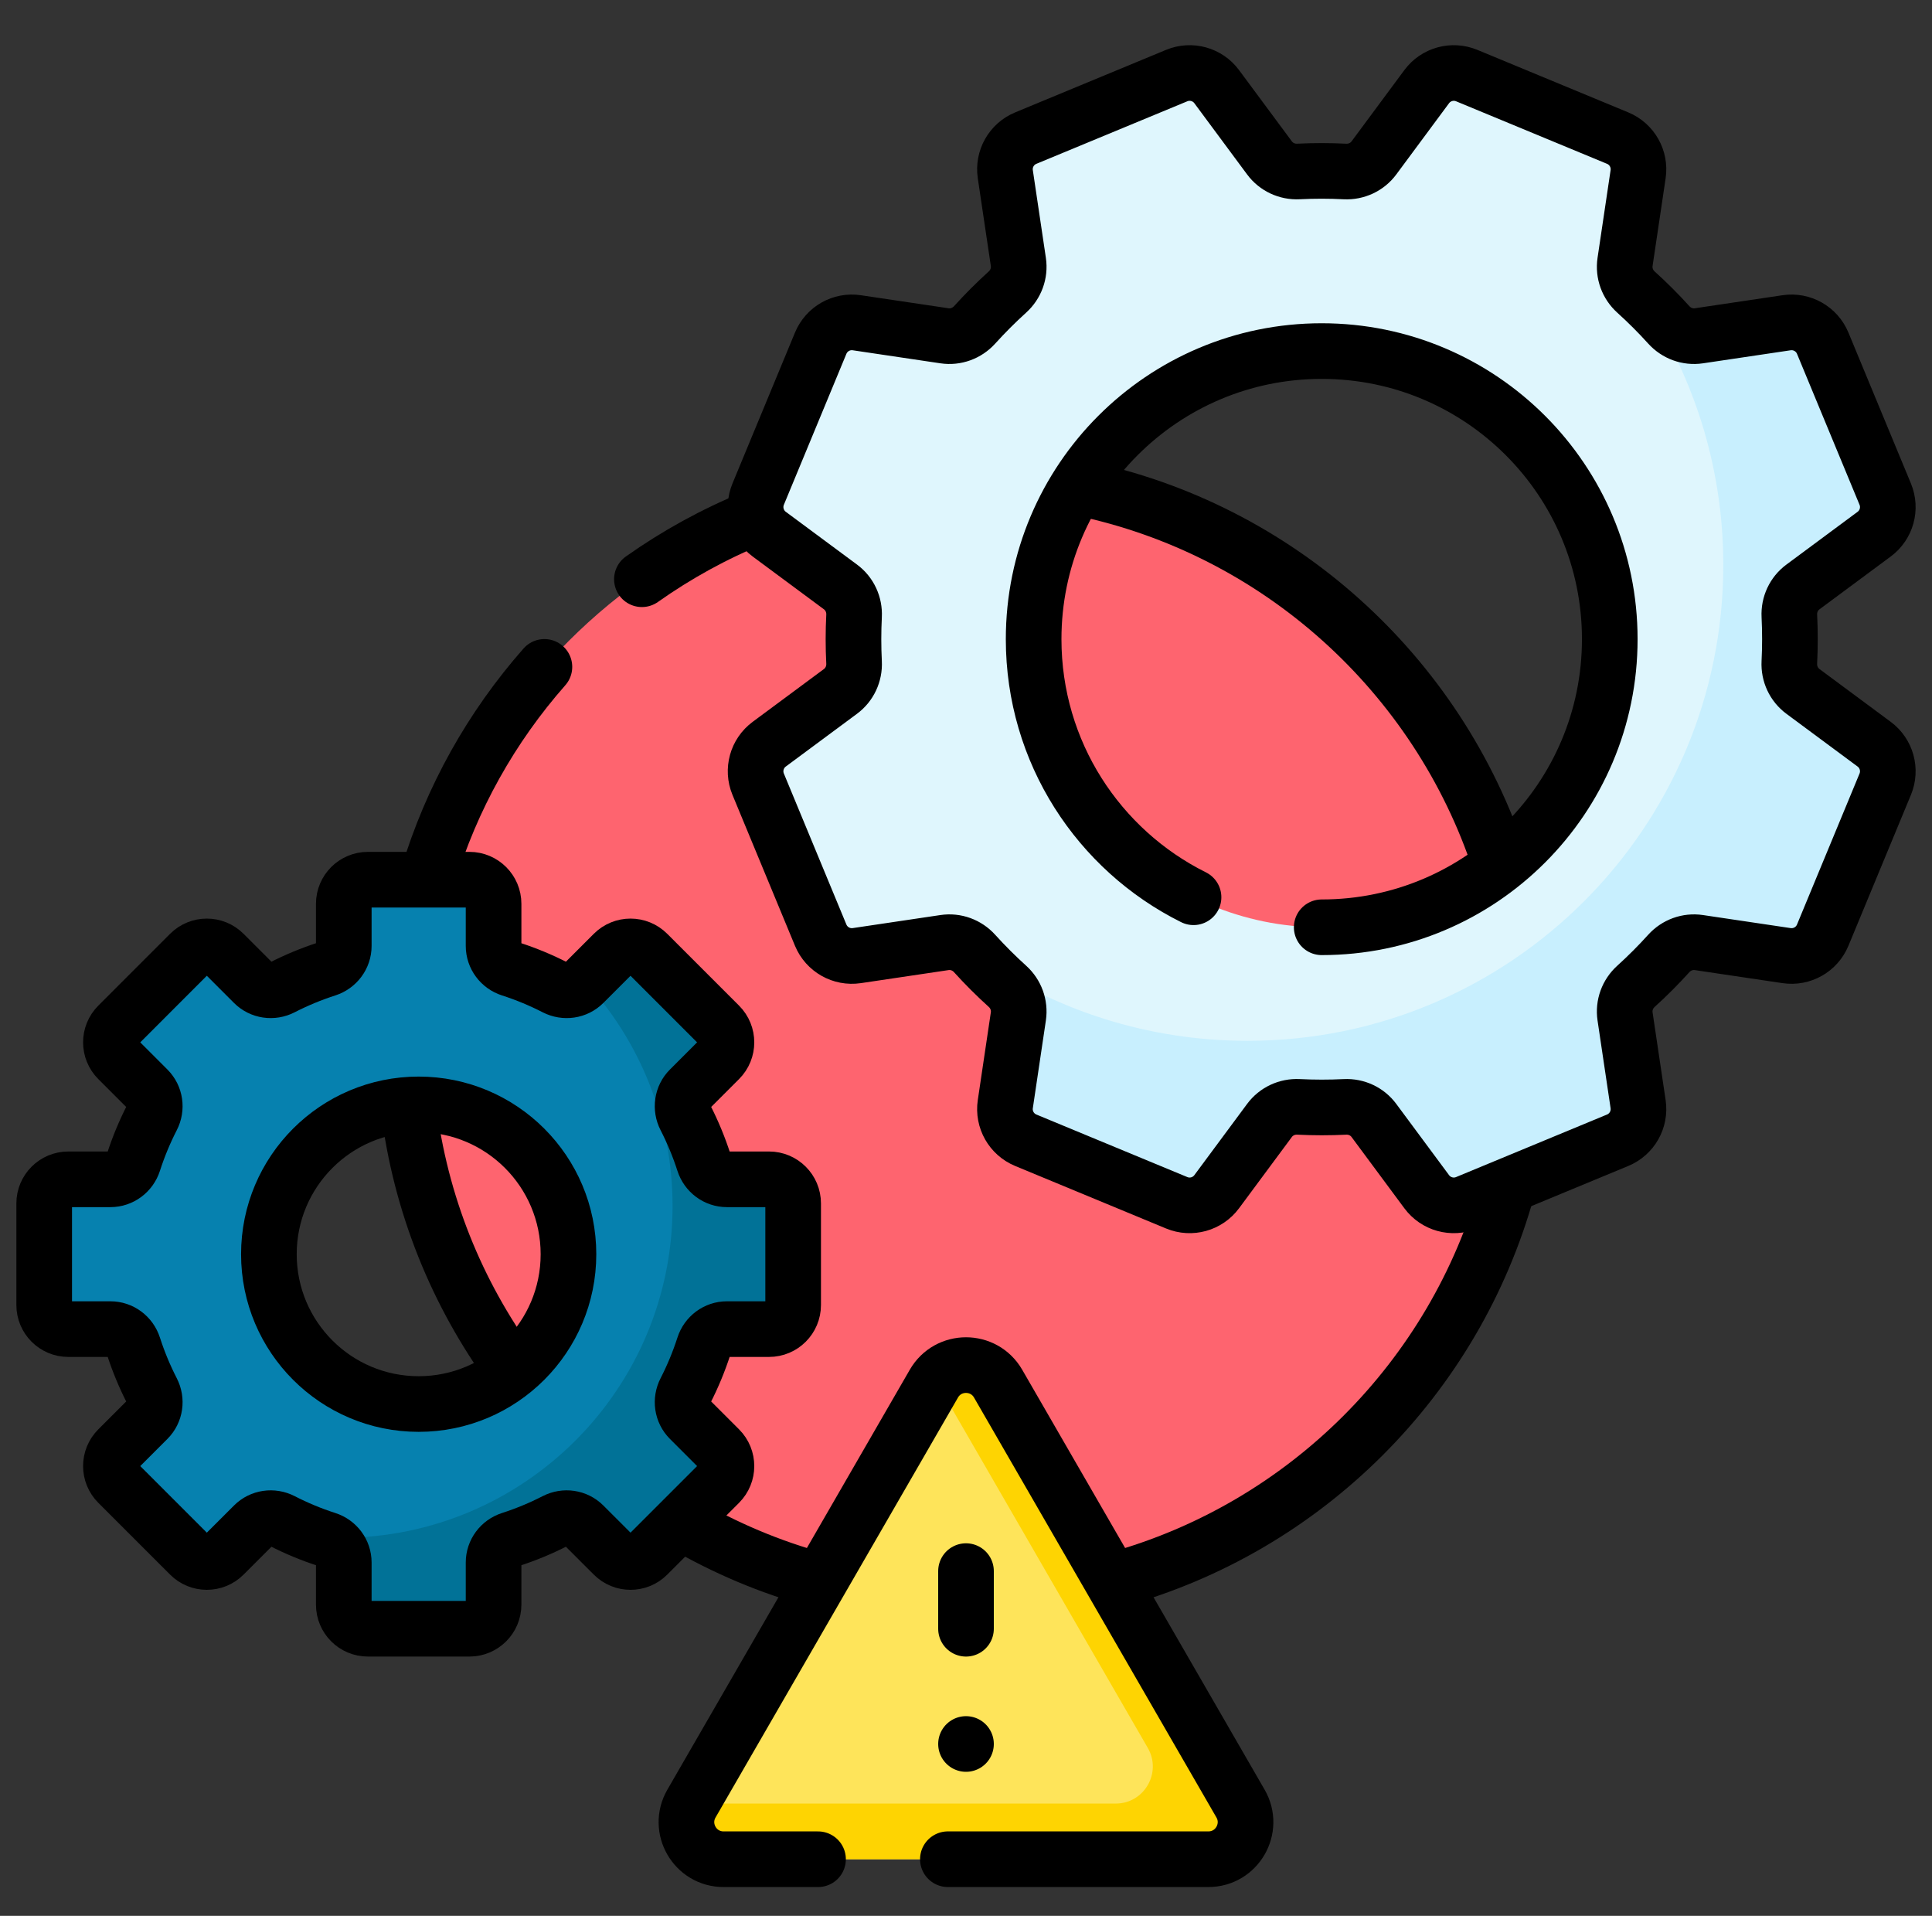 <svg width="118" height="117" xmlns="http://www.w3.org/2000/svg" xmlns:xlink="http://www.w3.org/1999/xlink" xml:space="preserve" overflow="hidden"><rect width="100%" height="100%" fill="#333333" stroke="none"/><g transform="translate(-26 -452)"><g><g><g><g><path d="M119.308 515.398C119.308 534.346 103.948 549.707 85 549.707 66.052 549.707 50.692 534.346 50.692 515.398 50.692 496.451 66.052 481.09 85 481.09 103.948 481.09 119.308 496.451 119.308 515.398Z" fill="#FE646F" fill-rule="nonzero" fill-opacity="1"/><path d="M135.119 471.71 129.763 472.507C129.078 472.609 128.392 472.356 127.927 471.843 127.289 471.137 126.618 470.468 125.918 469.835 125.404 469.37 125.151 468.683 125.253 467.997L126.05 462.64C126.189 461.705 125.674 460.796 124.801 460.434L115.581 456.615C114.708 456.254 113.701 456.533 113.138 457.292L109.914 461.644C109.501 462.201 108.836 462.507 108.144 462.473 107.202 462.425 106.254 462.424 105.304 462.472 104.612 462.506 103.948 462.199 103.536 461.643L100.312 457.292C99.75 456.533 98.743 456.254 97.869 456.615L88.65 460.434C87.776 460.796 87.261 461.705 87.401 462.64L88.198 467.996C88.3 468.681 88.047 469.368 87.534 469.832 86.828 470.471 86.159 471.142 85.526 471.841 85.061 472.355 84.374 472.609 83.688 472.507L78.331 471.71C77.396 471.57 76.487 472.085 76.125 472.959L72.306 482.178C71.945 483.051 72.224 484.059 72.983 484.621L77.335 487.845C77.892 488.258 78.198 488.923 78.163 489.615 78.116 490.557 78.115 491.505 78.163 492.455 78.197 493.147 77.89 493.811 77.334 494.223L72.983 497.447C72.224 498.009 71.944 499.016 72.306 499.89 73.277 502.234 75.154 506.765 76.125 509.11 76.487 509.983 77.396 510.498 78.331 510.359L83.687 509.562C84.372 509.46 85.059 509.712 85.523 510.226 86.162 510.931 86.833 511.601 87.532 512.233 88.047 512.698 88.3 513.385 88.198 514.071L87.401 519.428C87.261 520.363 87.776 521.273 88.65 521.634L97.869 525.453C98.742 525.815 99.75 525.536 100.312 524.776L103.536 520.425C103.949 519.868 104.614 519.561 105.306 519.596 106.248 519.643 107.196 519.644 108.146 519.597 108.838 519.562 109.502 519.869 109.914 520.426L113.138 524.776C113.7 525.536 114.708 525.815 115.581 525.453L124.801 521.634C125.674 521.273 126.189 520.363 126.05 519.428L125.253 514.072C125.151 513.388 125.403 512.701 125.917 512.236 126.622 511.598 127.292 510.927 127.924 510.227 128.389 509.713 129.076 509.46 129.762 509.562L135.119 510.359C136.054 510.498 136.964 509.983 137.325 509.11L141.144 499.89C141.506 499.017 141.227 498.01 140.467 497.447L136.116 494.223C135.559 493.81 135.252 493.145 135.287 492.453 135.334 491.511 135.335 490.563 135.288 489.613 135.253 488.921 135.56 488.257 136.117 487.845L140.467 484.621C141.227 484.059 141.506 483.051 141.144 482.178L137.325 472.959C136.963 472.086 136.054 471.571 135.119 471.71ZM106.725 508.629C97.008 508.629 89.131 500.751 89.131 491.035 89.131 481.318 97.008 473.441 106.725 473.441 116.442 473.441 124.319 481.318 124.319 491.035 124.319 500.751 116.442 508.629 106.725 508.629Z" fill="#DFF6FD" fill-rule="nonzero" fill-opacity="1"/><path d="M140.467 497.447 136.115 494.223C135.559 493.81 135.252 493.146 135.286 492.453 135.334 491.511 135.335 490.564 135.287 489.613 135.253 488.922 135.56 488.258 136.116 487.845L140.467 484.622C141.226 484.059 141.505 483.052 141.144 482.179L137.325 472.959C136.963 472.086 136.054 471.571 135.119 471.71L129.763 472.507C129.078 472.609 128.391 472.356 127.927 471.843 127.357 471.214 126.762 470.613 126.143 470.042 129.366 474.721 131.253 480.392 131.253 486.503 131.253 502.552 118.243 515.562 102.194 515.562 96.081 515.562 90.409 513.675 85.729 510.451 86.305 511.074 86.907 511.669 87.532 512.234 88.046 512.699 88.299 513.386 88.198 514.072L87.4 519.429C87.261 520.364 87.776 521.273 88.65 521.635L97.869 525.454C98.742 525.815 99.749 525.536 100.312 524.777L103.536 520.425C103.949 519.869 104.614 519.562 105.306 519.596 106.248 519.644 107.196 519.645 108.146 519.597 108.838 519.563 109.502 519.87 109.914 520.426L113.138 524.777C113.7 525.536 114.708 525.815 115.581 525.454L124.8 521.635C125.674 521.273 126.189 520.364 126.049 519.429L125.252 514.073C125.15 513.388 125.403 512.701 125.917 512.237 126.622 511.598 127.292 510.927 127.924 510.228 128.389 509.714 129.076 509.461 129.762 509.562L135.119 510.359C136.054 510.499 136.963 509.984 137.325 509.11L141.144 499.891C141.506 499.017 141.226 498.01 140.467 497.447Z" fill="#C8EFFE" fill-rule="nonzero" fill-opacity="1"/><path d="M72.971 524.02 70.398 524.02C69.752 524.02 69.19 523.596 68.992 522.981 68.687 522.034 68.307 521.12 67.859 520.247 67.563 519.672 67.661 518.974 68.118 518.517L69.938 516.697C70.513 516.122 70.513 515.19 69.938 514.615L65.551 510.228C64.976 509.653 64.044 509.653 63.469 510.228L61.649 512.048C61.192 512.505 60.494 512.602 59.918 512.307 59.045 511.859 58.132 511.479 57.184 511.174 56.57 510.976 56.146 510.414 56.146 509.767L56.146 507.195C56.146 506.382 55.487 505.722 54.673 505.722L48.469 505.722C47.656 505.722 46.997 506.382 46.997 507.195L46.997 509.767C46.997 510.413 46.573 510.976 45.958 511.174 45.011 511.479 44.097 511.859 43.224 512.307 42.649 512.602 41.951 512.505 41.494 512.048L39.674 510.228C39.099 509.653 38.166 509.653 37.591 510.228L33.205 514.615C32.63 515.19 32.63 516.122 33.205 516.697L35.025 518.517C35.482 518.974 35.58 519.672 35.284 520.247 34.836 521.12 34.456 522.034 34.151 522.981 33.953 523.596 33.39 524.02 32.745 524.02L30.172 524.02C29.358 524.02 28.699 524.679 28.699 525.492L28.699 531.696C28.699 532.509 29.358 533.168 30.172 533.168L32.745 533.168C33.39 533.168 33.953 533.592 34.151 534.207 34.456 535.154 34.836 536.068 35.284 536.941 35.58 537.516 35.482 538.214 35.025 538.672L33.205 540.491C32.63 541.066 32.63 541.999 33.205 542.574L37.591 546.96C38.166 547.535 39.099 547.535 39.674 546.96L41.494 545.141C41.951 544.683 42.649 544.586 43.224 544.881 44.097 545.33 45.011 545.71 45.958 546.015 46.573 546.213 46.997 546.775 46.997 547.421L46.997 549.993C46.997 550.807 47.656 551.466 48.469 551.466L54.673 551.466C55.486 551.466 56.146 550.807 56.146 549.993L56.146 547.421C56.146 546.775 56.569 546.213 57.184 546.015 58.132 545.71 59.045 545.329 59.918 544.881 60.493 544.586 61.191 544.683 61.649 545.141L63.469 546.96C64.044 547.535 64.976 547.535 65.551 546.96L69.938 542.574C70.513 541.999 70.513 541.066 69.938 540.491L68.118 538.672C67.661 538.214 67.563 537.516 67.859 536.941 68.307 536.068 68.687 535.154 68.992 534.207 69.19 533.592 69.752 533.168 70.398 533.168L72.971 533.168C73.784 533.168 74.443 532.509 74.443 531.696L74.443 525.492C74.444 524.679 73.784 524.02 72.971 524.02ZM51.571 537.743C46.519 537.743 42.423 533.647 42.423 528.594 42.423 523.541 46.519 519.445 51.571 519.445 56.624 519.445 60.72 523.541 60.72 528.594 60.72 533.647 56.624 537.743 51.571 537.743Z" fill="#0681AF" fill-rule="nonzero" fill-opacity="1"/><path d="M72.971 524.019 70.398 524.019C69.752 524.019 69.19 523.596 68.992 522.981 68.687 522.034 68.307 521.12 67.859 520.247 67.563 519.672 67.661 518.974 68.118 518.516L69.938 516.697C70.513 516.122 70.513 515.189 69.938 514.614L65.551 510.228C64.976 509.652 64.044 509.652 63.469 510.228L61.746 511.95C65.057 515.557 67.078 520.367 67.078 525.649 67.078 536.84 58.005 545.913 46.814 545.913 46.385 545.913 45.96 545.9 45.538 545.873 45.677 545.922 45.817 545.969 45.959 546.015 46.573 546.213 46.997 546.775 46.997 547.421L46.997 549.994C46.997 550.807 47.656 551.467 48.47 551.467L54.673 551.467C55.487 551.467 56.146 550.807 56.146 549.994L56.146 547.421C56.146 546.775 56.57 546.213 57.184 546.015 58.132 545.71 59.045 545.33 59.918 544.882 60.494 544.586 61.192 544.684 61.649 545.141L63.469 546.961C64.044 547.536 64.976 547.536 65.551 546.961L69.938 542.574C70.513 541.999 70.513 541.067 69.938 540.492L68.118 538.672C67.661 538.215 67.563 537.517 67.859 536.941 68.307 536.068 68.687 535.155 68.992 534.207 69.19 533.593 69.752 533.169 70.398 533.169L72.971 533.169C73.784 533.169 74.444 532.51 74.444 531.696L74.444 525.493C74.444 524.679 73.784 524.019 72.971 524.019Z" fill="#017297" fill-rule="nonzero" fill-opacity="1"/><path d="M83.038 536.499 68.232 562.143C67.36 563.654 68.45 565.542 70.194 565.542L99.806 565.542C101.55 565.542 102.64 563.654 101.768 562.143L86.962 536.499C86.09 534.988 83.91 534.988 83.038 536.499Z" fill="#FEE45A" fill-rule="nonzero" fill-opacity="1"/><path d="M101.768 562.143 86.962 536.499C86.127 535.052 84.091 534.991 83.155 536.317L96.104 558.745C96.976 560.255 95.886 562.143 94.142 562.143L68.232 562.143C67.36 563.654 68.45 565.542 70.194 565.542L99.806 565.542C101.55 565.541 102.64 563.653 101.768 562.143Z" fill="#FED402" fill-rule="nonzero" fill-opacity="1"/><path d="M72.971 524.02 70.398 524.02C69.752 524.02 69.19 523.596 68.992 522.981 68.687 522.034 68.307 521.12 67.859 520.247 67.563 519.672 67.661 518.974 68.118 518.517L69.938 516.697C70.513 516.122 70.513 515.19 69.938 514.615L65.551 510.228C64.976 509.653 64.044 509.653 63.469 510.228L61.649 512.048C61.192 512.505 60.494 512.602 59.918 512.307 59.045 511.859 58.132 511.479 57.184 511.174 56.57 510.976 56.146 510.414 56.146 509.767L56.146 507.195C56.146 506.382 55.487 505.722 54.673 505.722L48.469 505.722C47.656 505.722 46.997 506.382 46.997 507.195L46.997 509.767C46.997 510.413 46.573 510.976 45.958 511.174 45.011 511.479 44.097 511.859 43.224 512.307 42.649 512.602 41.951 512.505 41.494 512.048L39.674 510.228C39.099 509.653 38.166 509.653 37.591 510.228L33.205 514.615C32.63 515.19 32.63 516.122 33.205 516.697L35.025 518.517C35.482 518.974 35.58 519.672 35.284 520.247 34.836 521.12 34.456 522.034 34.151 522.981 33.953 523.596 33.39 524.02 32.745 524.02L30.172 524.02C29.358 524.02 28.699 524.679 28.699 525.492L28.699 531.696C28.699 532.509 29.358 533.168 30.172 533.168L32.745 533.168C33.39 533.168 33.953 533.592 34.151 534.207 34.456 535.154 34.836 536.068 35.284 536.941 35.58 537.516 35.482 538.214 35.025 538.672L33.205 540.491C32.63 541.066 32.63 541.999 33.205 542.574L37.591 546.96C38.166 547.535 39.099 547.535 39.674 546.96L41.494 545.141C41.951 544.683 42.649 544.586 43.224 544.881 44.097 545.33 45.011 545.71 45.958 546.015 46.573 546.213 46.997 546.775 46.997 547.421L46.997 549.993C46.997 550.807 47.656 551.466 48.469 551.466L54.673 551.466C55.486 551.466 56.146 550.807 56.146 549.993L56.146 547.421C56.146 546.775 56.569 546.213 57.184 546.015 58.132 545.71 59.045 545.329 59.918 544.881 60.493 544.586 61.191 544.683 61.649 545.141L63.469 546.96C64.044 547.535 64.976 547.535 65.551 546.96L69.938 542.574C70.513 541.999 70.513 541.066 69.938 540.491L68.118 538.672C67.661 538.214 67.563 537.516 67.859 536.941 68.307 536.068 68.687 535.154 68.992 534.207 69.19 533.592 69.752 533.168 70.398 533.168L72.971 533.168C73.784 533.168 74.443 532.509 74.443 531.696L74.443 525.492C74.444 524.679 73.784 524.02 72.971 524.02ZM51.571 537.743C46.519 537.743 42.423 533.647 42.423 528.594 42.423 523.541 46.519 519.445 51.571 519.445 56.624 519.445 60.72 523.541 60.72 528.594 60.72 533.647 56.624 537.743 51.571 537.743Z" stroke="#000000" stroke-width="3.398" stroke-linecap="round" stroke-linejoin="round" stroke-miterlimit="10" stroke-opacity="1" fill="none" fill-rule="nonzero"/><path d="M85 558.504 85 558.504" stroke="#000000" stroke-width="3.398" stroke-linecap="round" stroke-linejoin="round" stroke-miterlimit="10" stroke-opacity="1" fill="none" fill-rule="nonzero"/><path d="M85 551.466 85 547.947" stroke="#000000" stroke-width="3.398" stroke-linecap="round" stroke-linejoin="round" stroke-miterlimit="10" stroke-opacity="1" fill="none" fill-rule="nonzero"/><path d="M135.119 471.71 129.763 472.507C129.078 472.609 128.392 472.356 127.927 471.843 127.289 471.137 126.618 470.468 125.918 469.835 125.404 469.37 125.151 468.683 125.253 467.997L126.05 462.64C126.189 461.705 125.674 460.796 124.801 460.434L115.581 456.615C114.708 456.254 113.701 456.533 113.138 457.292L109.914 461.644C109.501 462.201 108.836 462.507 108.144 462.473 107.202 462.425 106.254 462.424 105.304 462.472 104.612 462.506 103.948 462.199 103.536 461.643L100.312 457.292C99.75 456.533 98.743 456.254 97.869 456.615L88.65 460.434C87.776 460.796 87.261 461.705 87.401 462.64L88.198 467.996C88.3 468.681 88.047 469.368 87.534 469.832 86.828 470.471 86.159 471.142 85.526 471.841 85.061 472.355 84.374 472.609 83.688 472.507L78.331 471.71C77.396 471.57 76.487 472.085 76.125 472.959L72.306 482.178C71.945 483.051 72.224 484.059 72.983 484.621L77.335 487.845C77.892 488.258 78.198 488.923 78.163 489.615 78.116 490.557 78.115 491.505 78.163 492.455 78.197 493.147 77.89 493.811 77.334 494.223L72.983 497.447C72.224 498.009 71.944 499.016 72.306 499.89 73.277 502.234 75.154 506.765 76.125 509.11 76.487 509.983 77.396 510.498 78.331 510.359L83.687 509.562C84.372 509.46 85.059 509.712 85.523 510.226 86.162 510.931 86.833 511.601 87.532 512.233 88.047 512.698 88.3 513.385 88.198 514.071L87.401 519.428C87.261 520.363 87.776 521.273 88.65 521.634L97.869 525.453C98.742 525.815 99.75 525.536 100.312 524.776L103.536 520.425C103.949 519.868 104.614 519.561 105.306 519.596 106.248 519.643 107.196 519.644 108.146 519.597 108.838 519.562 109.502 519.869 109.914 520.426L113.138 524.776C113.7 525.536 114.708 525.815 115.581 525.453L124.801 521.634C125.674 521.273 126.189 520.363 126.05 519.428L125.253 514.072C125.151 513.388 125.403 512.701 125.917 512.236 126.622 511.598 127.292 510.927 127.924 510.227 128.389 509.713 129.076 509.46 129.762 509.562L135.119 510.359C136.054 510.498 136.964 509.983 137.325 509.11L141.144 499.89C141.506 499.017 141.227 498.01 140.467 497.447L136.116 494.223C135.559 493.81 135.252 493.145 135.287 492.453 135.334 491.511 135.335 490.563 135.288 489.613 135.253 488.921 135.56 488.257 136.117 487.845L140.467 484.621C141.227 484.059 141.506 483.051 141.144 482.178L137.325 472.959C136.963 472.086 136.054 471.571 135.119 471.71ZM98.897 506.795C93.108 503.914 89.131 497.939 89.131 491.034 89.131 481.318 97.008 473.44 106.725 473.44 116.442 473.44 124.319 481.318 124.319 491.034 124.319 500.751 116.442 508.628 106.725 508.628" stroke="#000000" stroke-width="3.398" stroke-linecap="round" stroke-linejoin="round" stroke-miterlimit="10" stroke-opacity="1" fill="none" fill-rule="nonzero"/><path d="M83.893 565.541 99.805 565.541C101.549 565.541 102.639 563.653 101.767 562.143L86.962 536.499C86.09 534.988 83.91 534.988 83.038 536.499L68.232 562.143C67.36 563.654 68.45 565.542 70.194 565.542L75.963 565.542" stroke="#000000" stroke-width="3.398" stroke-linecap="round" stroke-linejoin="round" stroke-miterlimit="10" stroke-opacity="1" fill="none" fill-rule="nonzero"/><path d="M50.946 519.593C51.669 525.522 53.903 530.983 57.253 535.58" stroke="#000000" stroke-width="3.398" stroke-linecap="round" stroke-linejoin="round" stroke-miterlimit="10" stroke-opacity="1" fill="none" fill-rule="nonzero"/><path d="M117.607 504.699C113.819 493.148 104.063 484.301 91.986 481.802" stroke="#000000" stroke-width="3.398" stroke-linecap="round" stroke-linejoin="round" stroke-miterlimit="10" stroke-opacity="1" fill="none" fill-rule="nonzero"/><path d="M94.121 548.481C105.711 545.293 114.846 536.177 118.061 524.597" stroke="#000000" stroke-width="3.398" stroke-linecap="round" stroke-linejoin="round" stroke-miterlimit="10" stroke-opacity="1" fill="none" fill-rule="nonzero"/><path d="M67.706 545.036C70.266 546.532 73.036 547.707 75.963 548.504" stroke="#000000" stroke-width="3.398" stroke-linecap="round" stroke-linejoin="round" stroke-miterlimit="10" stroke-opacity="1" fill="none" fill-rule="nonzero"/><path d="M59.251 492.726C56.029 496.383 53.573 500.731 52.136 505.519" stroke="#000000" stroke-width="3.398" stroke-linecap="round" stroke-linejoin="round" stroke-miterlimit="10" stroke-opacity="1" fill="none" fill-rule="nonzero"/><path d="M72.049 483.619C69.616 484.612 67.322 485.876 65.205 487.373" stroke="#000000" stroke-width="3.398" stroke-linecap="round" stroke-linejoin="round" stroke-miterlimit="10" stroke-opacity="1" fill="none" fill-rule="nonzero"/></g></g></g></g></g></svg>